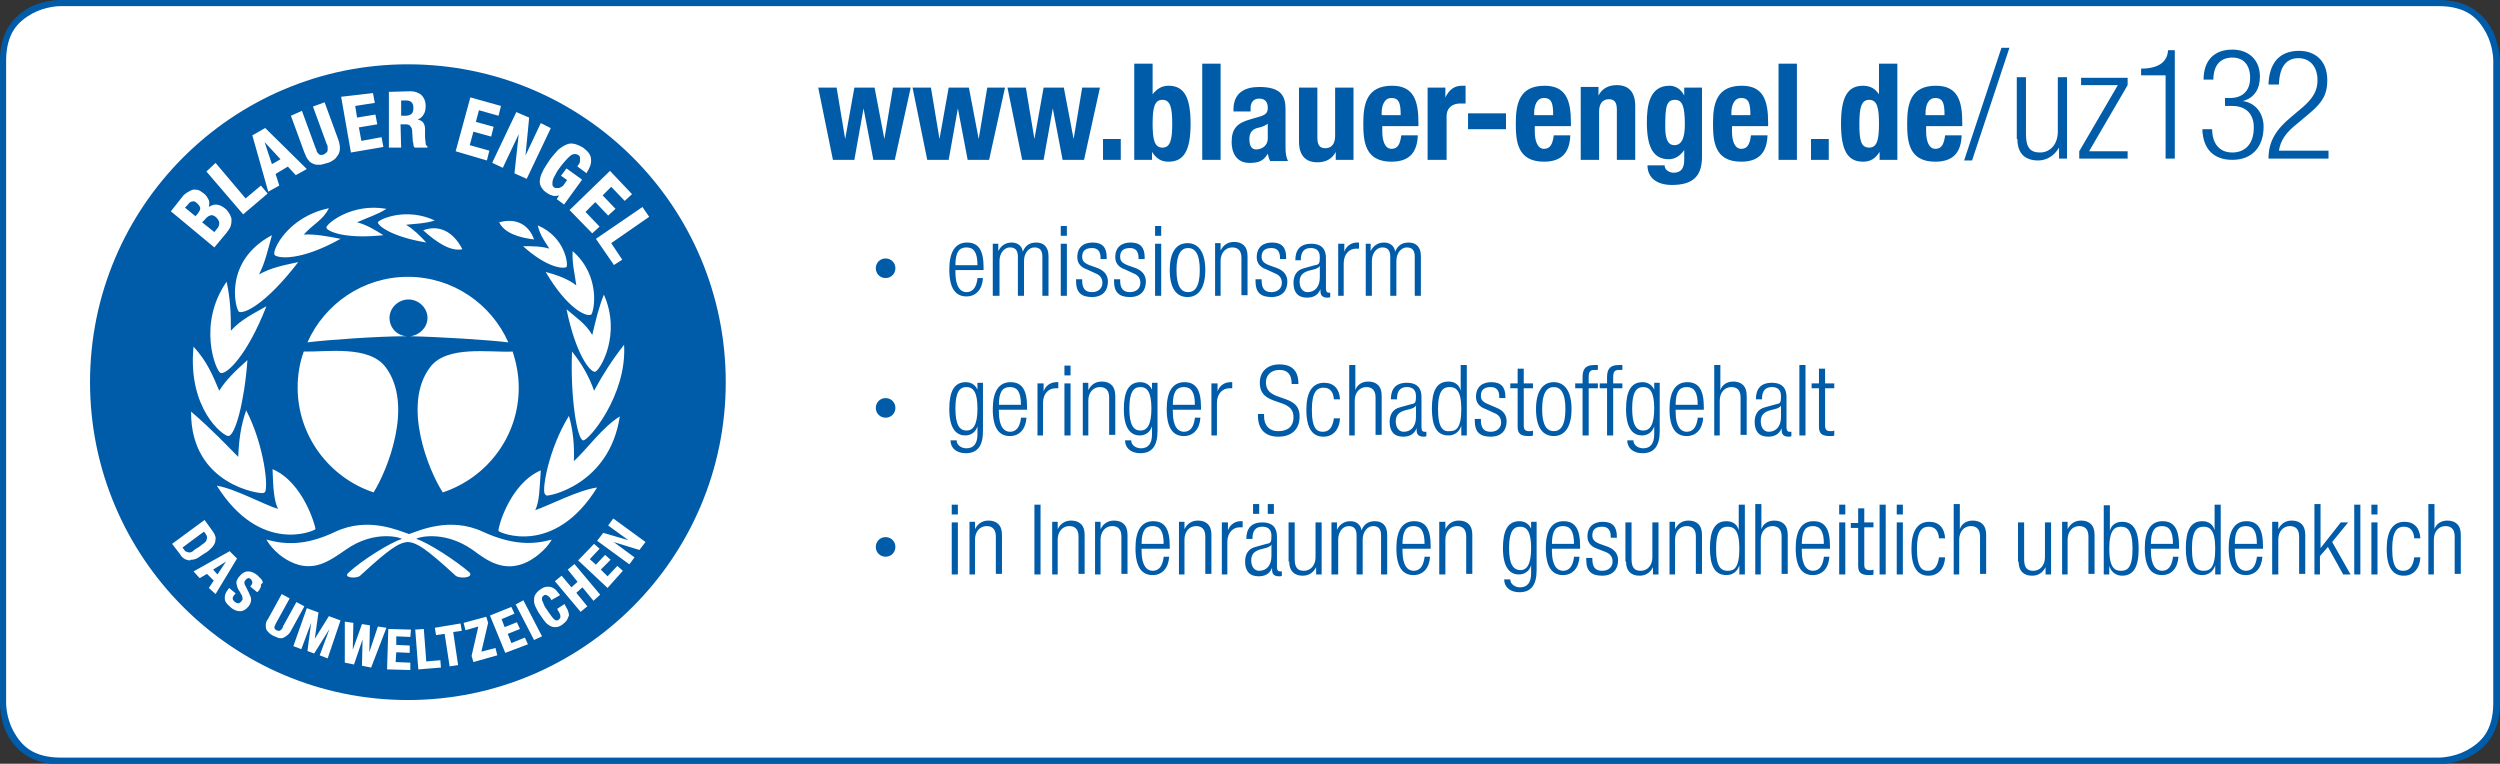 <?xml version="1.0" encoding="UTF-8"?>
<!-- Generator: Adobe Illustrator 26.0.2, SVG Export Plug-In . SVG Version: 6.00 Build 0)  -->
<svg xmlns="http://www.w3.org/2000/svg" xmlns:xlink="http://www.w3.org/1999/xlink" version="1.1" id="Ebene_1" x="0px" y="0px" viewBox="0 0 408.2 124.7" style="enable-background:new 0 0 408.2 124.7;" xml:space="preserve">
<rect x="0" y="0" width="408.2" height="124.7" fill="#333333" stroke="none"/>
<style type="text/css">
	.st0{clip-path:url(#SVGID_00000147214159187526682170000012126198821233741733_);}
	.st1{clip-path:url(#SVGID_00000175294971435329979200000017867346294237119659_);fill:#FFFFFF;}
	.st2{clip-path:url(#SVGID_00000175294971435329979200000017867346294237119659_);fill:#005CA9;}
	.st3{clip-path:url(#SVGID_00000175294971435329979200000017867346294237119659_);}
	.st4{clip-path:url(#SVGID_00000114031370765257580120000006383864087299035327_);fill:#FFFFFF;}
	.st5{clip-path:url(#SVGID_00000114031370765257580120000006383864087299035327_);fill:#005CA9;}
	.st6{clip-path:url(#SVGID_00000147214159187526682170000012126198821233741733_);fill:#005CA9;}
</style>
<g>
	<g>
		<defs>
			<rect id="SVGID_1_" width="408.2" height="124.7"></rect>
		</defs>
		<clipPath id="SVGID_00000180366850585628352130000013634343197438478728_">
			<use xlink:href="#SVGID_1_" style="overflow:visible;"></use>
		</clipPath>
		<g style="clip-path:url(#SVGID_00000180366850585628352130000013634343197438478728_);">
			<defs>
				<rect id="SVGID_00000064346324478969410770000005345825188138929844_" width="408.2" height="124.7"></rect>
			</defs>
			<clipPath id="SVGID_00000121251237860239041770000003778830496066083989_">
				<use xlink:href="#SVGID_00000064346324478969410770000005345825188138929844_" style="overflow:visible;"></use>
			</clipPath>
			<path style="clip-path:url(#SVGID_00000121251237860239041770000003778830496066083989_);fill:#FFFFFF;" d="M9.9,0.5     c-0.4,0-9.4,0.1-9.4,9.4v104.9c0,0.4,0.1,9.4,9.4,9.4h388.3c0.4,0,9.4-0.1,9.4-9.4V9.9c0-0.4-0.1-9.4-9.4-9.4H9.9L9.9,0.5z"></path>
			<path style="clip-path:url(#SVGID_00000121251237860239041770000003778830496066083989_);fill:#005CA9;" d="M9.9,0.5l0,0.5     C9.8,1,7.5,1,5.3,2.2c-1.1,0.6-2.2,1.4-3,2.6C1.5,6,1,7.7,1,9.9v104.9v0c0,0.1,0,2.4,1.2,4.6c0.6,1.1,1.4,2.2,2.6,3     c1.2,0.8,2.9,1.3,5.1,1.3h388.3c0.1,0,2.4,0,4.6-1.2c1.1-0.6,2.2-1.4,3-2.6c0.8-1.2,1.3-2.9,1.3-5.1V9.9v0c0-0.1,0-2.4-1.2-4.6     c-0.6-1.1-1.4-2.2-2.6-3c-1.2-0.8-2.9-1.3-5.1-1.3H9.9l0-1h0l0,1L9.9,0.5V1h0V0h388.3c2.4,0,4.3,0.6,5.7,1.5     c2.1,1.4,3.2,3.4,3.7,5.1c0.5,1.7,0.6,3.1,0.6,3.3v104.9c0,2.4-0.6,4.3-1.5,5.7c-1.4,2.1-3.4,3.2-5.1,3.7     c-1.7,0.5-3.1,0.6-3.3,0.6H9.9h0c-2.4,0-4.3-0.6-5.7-1.5c-2.1-1.4-3.2-3.4-3.7-5.1C0,116.4,0,115,0,114.8v0V9.9     c0-2.4,0.6-4.3,1.5-5.7c1.4-2.1,3.4-3.2,5.1-3.7C8.3,0,9.7,0,9.9,0l0,1V0.5z"></path>
			<g style="clip-path:url(#SVGID_00000121251237860239041770000003778830496066083989_);">
				<defs>
					<rect id="SVGID_00000153690147882809729750000016185410193510967690_" width="133.2" height="124.7"></rect>
				</defs>
				<clipPath id="SVGID_00000049923347783811751080000017559606275325793162_">
					<use xlink:href="#SVGID_00000153690147882809729750000016185410193510967690_" style="overflow:visible;"></use>
				</clipPath>
				<path style="clip-path:url(#SVGID_00000049923347783811751080000017559606275325793162_);fill:#FFFFFF;" d="M66.6,8.8      C37,8.8,13,32.8,13,62.4S37,116,66.6,116s53.6-24,53.6-53.6S96.2,8.8,66.6,8.8"></path>
				<polygon style="clip-path:url(#SVGID_00000049923347783811751080000017559606275325793162_);fill:#005CA9;" points="45.8,26       43.2,23.2 44.4,26.8     "></polygon>
				<path style="clip-path:url(#SVGID_00000049923347783811751080000017559606275325793162_);fill:#005CA9;" d="M35.4,37.4      c0.3-0.3,0.4-0.6,0.4-1c0-0.3-0.2-0.6-0.5-0.9c-0.2-0.2-0.4-0.3-0.5-0.3c-0.2-0.1-0.3-0.1-0.5,0c-0.1,0-0.3,0.1-0.4,0.2      c-0.1,0.1-0.3,0.2-0.4,0.4L33,36.3l2,1.6L35.4,37.4z"></path>
				<path style="clip-path:url(#SVGID_00000049923347783811751080000017559606275325793162_);fill:#005CA9;" d="M66.2,18.9      c0.4,0,0.7-0.1,1-0.3c0.2-0.2,0.3-0.5,0.3-1c0-0.8-0.4-1.2-1.2-1.2l-0.8,0l0,2.5L66.2,18.9z"></path>
				<path style="clip-path:url(#SVGID_00000049923347783811751080000017559606275325793162_);fill:#005CA9;" d="M32.2,33.2      c-0.3-0.3-0.6-0.4-0.8-0.3c-0.3,0-0.5,0.2-0.8,0.6l-0.4,0.4l1.7,1.4l0.3-0.3c0.3-0.4,0.5-0.7,0.5-1      C32.7,33.8,32.5,33.5,32.2,33.2"></path>
				<polygon style="clip-path:url(#SVGID_00000049923347783811751080000017559606275325793162_);fill:#005CA9;" points="35.5,93.8       36.9,91.7 34.8,93     "></polygon>
				<path style="clip-path:url(#SVGID_00000049923347783811751080000017559606275325793162_);fill:#005CA9;" d="M33.3,88.7      c0.2-0.2,0.4-0.3,0.4-0.5c0.1-0.2,0.1-0.3,0.1-0.5c0-0.2-0.1-0.3-0.2-0.5l-0.3-0.4l-3.5,2.6l0.3,0.4c0.1,0.2,0.3,0.3,0.4,0.3      c0.1,0,0.2,0.1,0.3,0.1l0.2,0c0.2,0,0.4-0.1,0.6-0.3c0.2-0.2,0.6-0.4,0.9-0.6C32.9,89,33.1,88.8,33.3,88.7"></path>
				<path style="clip-path:url(#SVGID_00000049923347783811751080000017559606275325793162_);fill:#005CA9;" d="M66.6,10.5      c-28.6,0-51.9,23.2-51.9,51.9c0,28.6,23.2,51.9,51.9,51.9c28.6,0,51.9-23.2,51.9-51.9C118.5,33.7,95.3,10.5,66.6,10.5       M104.9,33.8l1.1,1.6l-6.2,4.3l1.8,2.7l-1.4,0.9l0-0.1L97.3,39L104.9,33.8z M66.7,48.9c-1.7,0-3.1,1.4-3.1,3      c0,1.6,1.2,2.9,2.8,3c-4.7,0-13,0.6-16.2,1c2.8-6.3,9.1-10.7,16.4-10.7c7.3,0,13.6,4.4,16.4,10.7c-3.2-0.4-11.3-0.9-16-1      c1.6-0.2,2.8-1.5,2.8-3C69.8,50.3,68.4,48.9,66.7,48.9 M48.7,42.8c-5.4,7-8.9,8.5-9.7,8.1c-0.6-0.6-2.5-8.3,5.4-12.5      c-0.8,2.9-1.1,4.4-2.1,6.4C44.3,43.7,46.3,43.3,48.7,42.8 M55.6,39c-6.6,3.7-10.3,3.2-10.8,2.6l0-0.1c-0.3-0.7,2.2-6.1,8.9-7.5      c-1,2-2.5,2.5-4.1,4.3C51.5,38.2,53.6,38.6,55.6,39 M43.5,50c-3.2,8.2-6.5,11.1-7.4,10.9l-0.1,0c-0.8-0.4-3.8-8,1-14.9      c0.6,2.8,0.7,5,0.7,8C39.3,52.2,41.4,51.2,43.5,50 M35.8,63.8c1.1-1.8,2.7-3.3,4.6-5c-0.5,6.9-2,12.3-3.1,12.4      c-0.9,0-6.7-4.5-5.7-14.6C33.8,59,34.7,61.2,35.8,63.8 M38.9,74.6c0.1-2.6,0.4-5.1,1.3-7.6c3,5.8,3.7,13,3,13.4l-0.2,0.1      c-0.3,0.2-11.9-1.2-11.8-13.3C34.9,70.4,37,72.7,38.9,74.6 M45.4,83.1c-0.7-1.4-0.8-3.6-0.9-6.5c5.1,2.2,7,9.4,7,9.7l0,0.1      c-0.2,0.3-9,4.2-16.1-7.1C38.4,79.8,43.1,82.4,45.4,83.1 M48.6,63.3c0-2,0.3-4,1-5.9c3.7,0.1,10.7-1.1,13.4,2.6      c4.6,6.2,0.2,16.9-2,20.4C53.8,78,48.6,71.2,48.6,63.3 M87.8,36.8c4.5,1.9,5,6.4,4.7,6.8l0,0c-0.5,0.3-3.1,0.2-7.1-3.4      c1.5,0,3,0,4.3,0.4C88.8,39.2,88.2,38.4,87.8,36.8 M93.5,41c4.7,4.1,3.5,10,3,10.4l-0.1,0c-0.7,0.3-3.8-1-7.3-7      c1.8,0.5,3.6,1.1,5,2.2C93.8,44.4,93.4,43.1,93.5,41 M98.6,48.1c2.9,6.5-0.6,12.3-1.4,12.6l-0.1,0c-0.8,0-3.1-2.9-4.6-10.2      c1.5,1.3,3.2,2.4,4.2,4.2C97.3,52.2,97.7,50.4,98.6,48.1 M81.5,36.3c2.9-0.8,4.9,0.5,5.7,2.8C84.8,38.8,82.4,38.1,81.5,36.3       M70.2,60c2.7-3.7,9.8-2.4,13.5-2.6c0.6,1.8,1,3.8,1,5.9c0,8-5.2,14.7-12.4,17.1C70,76.9,65.6,66.1,70.2,60 M88.3,76.8      c-0.2,2.9-0.2,5-0.9,6.5c2.3-0.8,7.1-3.3,10.1-3.7c-7,11.3-15.9,7.4-16.1,7.1l0-0.1C81.3,86.2,83.2,79,88.3,76.8 M89.2,80.9      L89,80.7c-0.6-0.4,0.5-7.3,3.9-12.8c0.7,2.5,0.9,4.9,0.8,7.4c2-1.8,4.7-5.6,7.5-7.3C99.5,79.2,89.5,81.1,89.2,80.9 M95.2,71.9      c-1-0.2-2.1-7.2-1.8-14.5c1.6,2,2.8,4.1,3.6,6.4c1.4-2.6,3-5.1,4.9-7.5C102.4,64.6,96,72.1,95.2,71.9 M103.2,31.7l-1.2,1.1      l-2.2-2.3l-1.4,1.4l2.1,2.2l-1.2,1.1L97.2,33l-1.6,1.6l2.3,2.4l-1.2,1.1L93,34.3l6.6-6.4L103.2,31.7z M92.5,23.6      c0.4-0.2,0.9-0.2,1.3-0.1c0.4,0.1,0.9,0.3,1.4,0.6c0.8,0.6,1.3,1.2,1.3,1.9c0.1,0.7-0.2,1.4-0.7,2.2l0,0.1l-1.5-1.1l0-0.1      c0.1-0.1,0.2-0.3,0.3-0.4c0.1-0.2,0.1-0.3,0.1-0.5c0-0.2,0-0.3,0-0.5c0-0.1-0.1-0.3-0.3-0.4c-0.3-0.2-0.7-0.2-1.1,0      c-0.4,0.3-1,0.9-1.7,1.8c-0.3,0.4-0.6,0.8-0.8,1.2c-0.2,0.4-0.4,0.7-0.5,1c-0.1,0.3-0.1,0.5-0.1,0.8c0,0.2,0.1,0.4,0.3,0.5      c0.1,0.1,0.2,0.1,0.3,0.1s0.3,0,0.4,0c0.2,0,0.3-0.1,0.5-0.2c0.2-0.1,0.3-0.2,0.4-0.4l0.5-0.7l-1-0.7l0.9-1.2l2.5,1.8l0,0.1      l-2.9,4l-1.2-0.9l0.4-0.6c-0.3,0.1-0.6,0.1-0.9,0.1c-0.3-0.1-0.7-0.2-1.1-0.5c-0.5-0.3-0.8-0.7-1-1.1c-0.2-0.4-0.2-0.8-0.1-1.3      c0.1-0.5,0.3-0.9,0.6-1.5c0.3-0.5,0.7-1.1,1.1-1.7c0.5-0.6,0.9-1.1,1.3-1.5C91.6,24.1,92,23.8,92.5,23.6 M86.4,19.2l-0.6,6.2      l2.5-5.3l1.6,0.8l0,0.1L86,29.2l-2-0.9l0.7-6.4l-2.6,5.5l-1.7-0.8l0-0.1l3.9-8.2L86.4,19.2z M74.4,24.7l2.4-8.8l5,1.4l-0.4,1.6      L78.2,18l-0.5,1.9l2.9,0.8l-0.4,1.6l-2.9-0.8l-0.6,2.2l3.2,0.9l-0.4,1.6L74.4,24.7L74.4,24.7z M75.5,40.7      c-2,0.4-4.3-1.2-6.4-3.1C71.5,36.7,73.9,37.6,75.5,40.7 M66.3,36.7c1.3,0.8,2.3,1.8,3.3,2.9c-5.9-1-7.9-2.8-7.9-3.3l0,0      c0.2-0.5,4.6-2.5,9.3-0.3C69.4,36.5,68.2,36.5,66.3,36.7 M67,14.9c0.7,0,1.3,0.2,1.8,0.6c0.4,0.4,0.7,1,0.7,1.8      c0,0.6-0.1,1.1-0.4,1.5c-0.2,0.3-0.5,0.6-0.9,0.7c0.3,0.1,0.6,0.2,0.8,0.4c0.2,0.2,0.4,0.6,0.4,1.1c0,0.2,0,0.4,0,0.6      c0,0.2,0,0.4,0,0.7c0,0.5,0.1,0.8,0.1,1.1c0,0.2,0.1,0.4,0.3,0.5l0,0l0,0.2l-2.1,0l0,0c-0.1-0.1-0.2-0.3-0.2-0.5      c0-0.2,0-0.3-0.1-0.5l-0.1-1.7c0-0.3-0.1-0.6-0.3-0.8c-0.1-0.2-0.4-0.3-0.7-0.3l-0.9,0l0.1,3.8l-2,0L63.5,15L67,14.9z       M58.3,36.3c1.6,0.4,3,1.3,4.3,2.1c-6.5,0.7-9.2-0.7-9.3-1.2l0-0.1c0.1-0.6,4.1-4,9.8-3C61.5,35.1,60.3,35.4,58.3,36.3       M60.9,15.2l0.3,1.6L58,17.3l0.3,1.9l3-0.5l0.3,1.6l-3,0.5l0.4,2.2l3.3-0.6l0.3,1.6l-5.3,0.9l-1.6-9.1L60.9,15.2z M49.3,18.1      l2.2,6c0.1,0.2,0.2,0.4,0.2,0.6c0.1,0.2,0.2,0.3,0.3,0.4c0.1,0.1,0.2,0.2,0.4,0.2c0.1,0,0.3,0,0.5-0.1c0.2-0.1,0.3-0.2,0.4-0.3      c0.1-0.1,0.2-0.2,0.2-0.4c0-0.1,0-0.3,0-0.5c0-0.2-0.1-0.4-0.2-0.6l-2.2-6l1.9-0.7l2.2,6c0.2,0.5,0.3,1,0.3,1.5      c0,0.4-0.1,0.8-0.3,1.1c-0.2,0.3-0.4,0.6-0.7,0.8c-0.3,0.2-0.6,0.4-1,0.5c-0.4,0.1-0.7,0.2-1.1,0.3c-0.1,0-0.2,0-0.4,0      c-0.2,0-0.5,0-0.7-0.1c-0.3-0.1-0.7-0.3-0.9-0.6c-0.3-0.3-0.5-0.8-0.7-1.3l-2.2-6L49.3,18.1z M43.3,20.9l6.8,6.7l-1.8,1      l-1.3-1.4l-2,1.2l0.6,1.9l-1.8,1l-2.6-9.2L43.3,20.9z M35.2,26.6l4.9,5.8l2.5-2.1l1.1,1.3l-4,3.4l-6-7L35.2,26.6z M29.8,32.1      c0.2-0.3,0.5-0.5,0.8-0.7c0.3-0.2,0.6-0.3,0.8-0.4c0.3-0.1,0.6,0,0.9,0c0.3,0.1,0.6,0.3,1,0.6c0.4,0.3,0.6,0.7,0.8,1.1      c0.1,0.3,0.1,0.7,0,1.1c0.3-0.2,0.7-0.4,1.1-0.4h0c0.5,0,1,0.2,1.5,0.6c0.3,0.2,0.5,0.5,0.7,0.8c0.2,0.3,0.3,0.6,0.4,0.9      c0,0.3,0,0.7-0.1,1.1c-0.1,0.4-0.4,0.8-0.7,1.2l-2,2.4l-7.1-5.9L29.8,32.1z M31,91.5c-0.3,0-0.5-0.1-0.8-0.2      c-0.3-0.2-0.6-0.4-0.8-0.8l-1.3-1.7l5.3-3.9l1.3,1.8c0.3,0.4,0.4,0.7,0.5,1c0,0.3,0,0.6-0.1,0.9c-0.1,0.3-0.3,0.6-0.6,0.9      c-0.3,0.3-0.6,0.6-1,0.8c-0.5,0.3-0.9,0.6-1.2,0.8c-0.4,0.2-0.7,0.3-1.1,0.3L31,91.5 M34.1,96l0.8-1.2l-1.1-1.1l-1.2,0.7l-1-1.1      l5.9-3.3l1.2,1.2l-3.5,5.8L34.1,96z M42.6,95.8c-0.1,0.2-0.2,0.5-0.4,0.7L42,96.7l-1.1-0.9l0-0.1c0.2-0.2,0.3-0.4,0.3-0.6      c0-0.2-0.1-0.3-0.2-0.5c-0.1-0.1-0.2-0.1-0.3-0.2l-0.2,0l-0.2,0.1l-0.2,0.2c-0.1,0.1-0.2,0.3-0.2,0.4c0,0.1,0,0.3,0.2,0.6l0.5,1      c0.1,0.2,0.2,0.5,0.3,0.7c0.1,0.2,0.1,0.4,0.1,0.6c0,0.2-0.1,0.3-0.1,0.5c-0.1,0.2-0.2,0.3-0.3,0.5c-0.4,0.5-0.9,0.8-1.4,0.8h0      c-0.5,0-1.1-0.2-1.6-0.7c-0.6-0.5-0.9-0.9-0.9-1.4c0-0.5,0.1-0.9,0.5-1.4l0.2-0.3l1.1,0.9l-0.2,0.2c-0.1,0.1-0.2,0.2-0.2,0.3      c-0.1,0.1-0.1,0.2-0.1,0.3c0,0.1,0,0.2,0.1,0.3c0.1,0.1,0.1,0.2,0.3,0.3c0.1,0.1,0.3,0.2,0.5,0.2c0.2,0,0.3-0.1,0.5-0.3      c0.1-0.1,0.1-0.2,0.2-0.3c0-0.1,0-0.2,0-0.3c0-0.1-0.1-0.2-0.1-0.4c-0.1-0.1-0.2-0.3-0.3-0.5c-0.2-0.3-0.3-0.5-0.4-0.7      c-0.1-0.2-0.1-0.5-0.2-0.7c0-0.2,0-0.4,0.1-0.6c0.1-0.2,0.2-0.4,0.4-0.6c0.4-0.5,0.9-0.8,1.4-0.8c0.5,0,1,0.2,1.5,0.6      c0.2,0.2,0.4,0.4,0.6,0.6c0.2,0.2,0.3,0.4,0.3,0.7C42.6,95.3,42.6,95.5,42.6,95.8 M46.8,103.8c-0.2,0.2-0.5,0.3-0.7,0.4      c-0.1,0-0.2,0-0.3,0c-0.2,0-0.3,0-0.5-0.1c-0.2-0.1-0.5-0.2-0.7-0.3c-0.2-0.1-0.5-0.3-0.6-0.4c-0.2-0.2-0.4-0.4-0.5-0.6      c-0.1-0.2-0.1-0.5-0.1-0.8c0-0.3,0.1-0.6,0.4-1l2.2-4l1.3,0.7l-2.2,4c-0.1,0.1-0.1,0.3-0.2,0.4c0,0.1-0.1,0.2-0.1,0.3      c0,0.1,0,0.2,0.1,0.3c0.1,0.1,0.1,0.2,0.3,0.2c0.1,0.1,0.2,0.1,0.3,0.1c0.1,0,0.2,0,0.3-0.1c0.1-0.1,0.2-0.1,0.2-0.2      c0.1-0.1,0.2-0.2,0.2-0.4l2.2-4l1.3,0.7l-2.2,4C47.3,103.4,47,103.7,46.8,103.8 M53.5,107.5l-1.3-0.5l1.6-4.3l-2.5,4l-1.1-0.4      l0.6-4.6l-1.6,4.3l-1.3-0.5l2.2-6.2l1.9,0.7l-0.6,4.3l2.3-3.7l1.9,0.7L53.5,107.5z M60.6,109l-1.5-0.3l0.1-4.3l-1.4,4.1      l-1.5-0.3l0-6.7l1.4,0.2l-0.1,4.4l1.5-4.2l1.3,0.2l-0.1,4.4l1.4-4.2l1.4,0.2L60.6,109z M67,104l-2.3-0.1l0,1.4l2.2,0.1l0,1.2      l-2.2-0.1l-0.1,1.6l2.4,0.1l0,1.2l-3.8-0.1l0.2-6.6l3.7,0.1L67,104z M68.3,109.3l-0.5-6.5l1.4-0.1l0.4,5.3l2.3-0.2L72,109      L68.3,109.3z M74.8,108.6l-1.4,0.2l0-0.1l-0.8-5.2l-1.4,0.2l-0.2-1.2l4.2-0.7l0.2,1.2l-1.4,0.2L74.8,108.6z M74.4,94      c-4.8-4.4-6.3-5.4-7.8-5.5c-1.5,0.1-3,1.1-7.8,5.5c-0.5,0.5-2.9,0.4-1.9-0.5c2.3-2.1,6.8-4.9,8.7-5.5c0.2-0.1-4.3-1.7-9.2,1.8      c-2.5,1.7-5.2,3.8-9,1.9c-2.8-1.4-3.9-3.6-3.9-3.6c2.9,0.8,6.3,1.1,11.3-1.3c5.4-2.5,10.4-0.1,12,0.4c1.5-0.5,6.6-2.9,12-0.4      c5,2.3,8.4,2.1,11.3,1.3c0,0-1.1,2.1-3.9,3.6c-3.8,1.9-6.6-0.1-9-1.9c-5-3.5-9.5-1.9-9.2-1.8c1.9,0.6,6.4,3.5,8.7,5.5      C77.3,94.4,75,94.5,74.4,94 M77.3,108.1l-0.3-1l1.1-4.8l-2.1,0.6l-0.3-1.2l3.7-1l0.3,1l0,0l-1.1,4.7l2.3-0.6l0.3,1.2L77.3,108.1      z M82.5,106.6l-2.5-6.1l3.5-1.4l0.5,1.1l-2.1,0.9l0.5,1.3l2-0.8l0.5,1.1l-2,0.8l0.6,1.5l2.2-0.9l0.5,1.1L82.5,106.6z       M87.2,104.5l-3-5.8l1.3-0.7l0,0.1l3,5.8L87.2,104.5z M92.6,101.2c-0.2,0.3-0.4,0.5-0.8,0.8c-0.4,0.3-0.8,0.4-1.1,0.4l-0.1,0      c-0.3,0-0.6-0.1-0.8-0.2c-0.3-0.2-0.6-0.4-0.8-0.7c-0.3-0.3-0.5-0.7-0.8-1.1c-0.3-0.4-0.5-0.8-0.7-1.2c-0.2-0.4-0.3-0.7-0.3-1.1      c0-0.3,0-0.7,0.2-1c0.2-0.3,0.4-0.6,0.9-0.9c0.4-0.3,0.8-0.4,1.1-0.4c0.3,0,0.6,0,0.9,0.2c0.2,0.1,0.5,0.3,0.6,0.5      c0.2,0.2,0.3,0.4,0.5,0.6l0,0.1L90,98l0-0.1c-0.2-0.4-0.5-0.6-0.7-0.7c-0.2-0.1-0.4-0.1-0.6,0.1c-0.1,0.1-0.2,0.2-0.2,0.3      c0,0.1,0,0.3,0,0.4c0.1,0.2,0.2,0.4,0.3,0.7c0.1,0.3,0.3,0.6,0.6,1c0.3,0.4,0.5,0.7,0.7,1c0.2,0.2,0.3,0.4,0.5,0.5      c0.1,0.1,0.2,0.1,0.3,0.1l0,0c0.1,0,0.2,0,0.3-0.1l0.2-0.2c0.1-0.1,0.1-0.2,0.1-0.3c0-0.1,0-0.3-0.1-0.5      c-0.1-0.2-0.2-0.4-0.4-0.7l0-0.1l1.2-0.8l0,0.1c0.2,0.3,0.3,0.6,0.5,0.9c0.1,0.3,0.2,0.6,0.2,0.9      C92.8,100.7,92.7,101,92.6,101.2 M96.9,98.1l-1.8-2.2l-1,0.9l1.8,2.2l-1.1,0.9l-4.2-5l1.1-0.9l1.6,1.9l1-0.9L92.7,93l1.1-0.9      l4.2,5L96.9,98.1z M99.2,96L99.2,96l-4.8-4.5l2.6-2.7l0.9,0.8l-1.6,1.7l1,0.9l1.5-1.6l0.9,0.8L98.1,93l1.1,1.1l1.6-1.7l0.9,0.8      L99.2,96z M104.4,89.8l-4.2-1.3l3.4,2.5l-0.8,1.1l-0.1,0l-5.2-3.8l1-1.3l4.1,1.2l-3.3-2.4l0.8-1.1l0.1,0l5.2,3.8L104.4,89.8z"></path>
			</g>
		</g>
		<path style="clip-path:url(#SVGID_00000180366850585628352130000013634343197438478728_);fill:#005CA9;" d="M314.4,18.9v-0.5    c0-1.1,0.4-2.4,1.6-2.4c1.3,0,1.5,1,1.5,2.8H314.4z M320.4,20.7V20c0-3.6-0.8-6-4.3-6c-4.1,0-4.7,2.9-4.7,6.1    c0,2.9,0.2,6.3,4.6,6.3c2.9,0,4.2-1.5,4.3-4.3h-2.7c-0.2,1.5-0.6,2.2-1.6,2.2c-1.1,0-1.5-1.4-1.5-2.8v-0.9H320.4z M306.9,26.1h2.9    V10.4h-3v5h0c-0.6-0.9-1.4-1.4-2.6-1.4c-2.5,0-3.6,1.8-3.6,6.2s1.1,6.2,3.6,6.2c1.2,0,2-0.5,2.7-1.6h0V26.1z M303.6,20.2    c0-2.6,0.3-3.9,1.6-3.9c1.3,0,1.6,1.3,1.6,3.9s-0.3,3.9-1.6,3.9C303.8,24.1,303.6,22.8,303.6,20.2z M295.7,22.7v3.4h2.9v-3.4    H295.7z M290.4,26.1h3V10.4h-3V26.1z M282.7,18.9v-0.5c0-1.1,0.4-2.4,1.6-2.4c1.3,0,1.5,1,1.5,2.8H282.7z M288.7,20.7V20    c0-3.6-0.8-6-4.3-6c-4.1,0-4.7,2.9-4.7,6.1c0,2.9,0.2,6.3,4.6,6.3c2.9,0,4.2-1.5,4.3-4.3h-2.7c-0.2,1.5-0.6,2.2-1.6,2.2    c-1.1,0-1.5-1.4-1.5-2.8v-0.9H288.7z M271.9,20.6c0-3.2,0.2-4.3,1.6-4.3c1.2,0,1.6,1.1,1.6,4c0,2-0.4,3.4-1.7,3.4    S271.9,22.2,271.9,20.6z M275,14.3v1.3h0c-0.6-1.2-1.6-1.6-2.4-1.6c-3.3,0-3.7,3.3-3.7,6c0,4.3,1.2,6,3.6,6c1,0,1.9-0.6,2.5-1.5h0    v1.6c0,1.2-0.4,2.1-1.7,2.1c-0.4,0-0.7-0.1-1-0.3s-0.5-0.5-0.5-0.9H269c0,2,1.5,3.2,4,3.2c3.5,0,4.9-1.5,4.9-4.6V14.3H275z     M258.1,26.1h3v-7.9c0-1.3,0.6-2,1.6-2c0.9,0,1.3,0.5,1.3,1.7v8.2h3v-8.8c0-2.3-1.1-3.4-3-3.4c-1.3,0-2.4,0.5-3,1.7h0v-1.4h-2.9    V26.1z M250.5,18.9v-0.5c0-1.1,0.4-2.4,1.6-2.4c1.3,0,1.5,1,1.5,2.8H250.5z M256.5,20.7V20c0-3.6-0.8-6-4.3-6    c-4.1,0-4.7,2.9-4.7,6.1c0,2.9,0.2,6.3,4.6,6.3c2.9,0,4.2-1.5,4.3-4.3h-2.7c-0.2,1.5-0.6,2.2-1.6,2.2c-1.1,0-1.5-1.4-1.5-2.8v-0.9    H256.5z M239.7,18.5v2.6h6.2v-2.6H239.7z M233.2,26.1h3V19c0-1.6,1.2-2.1,2.2-2.1c0.3,0,0.6,0,0.9,0V14c-0.2,0-0.4,0-0.6,0    c-1.3,0-2.1,0.7-2.7,1.9h0v-1.6h-2.9V26.1z M225.6,18.9v-0.5c0-1.1,0.4-2.4,1.6-2.4c1.3,0,1.5,1,1.5,2.8H225.6z M231.6,20.7V20    c0-3.6-0.8-6-4.3-6c-4.1,0-4.7,2.9-4.7,6.1c0,2.9,0.2,6.3,4.6,6.3c2.9,0,4.2-1.5,4.3-4.3h-2.7c-0.2,1.5-0.6,2.2-1.6,2.2    c-1.1,0-1.5-1.4-1.5-2.8v-0.9H231.6z M218.1,26.1h2.9V14.3h-3v7.9c0,1.3-0.6,2-1.6,2c-0.9,0-1.3-0.5-1.3-1.7v-8.2h-3v8.8    c0,2.3,1.1,3.4,3,3.4c1.3,0,2.4-0.5,3-1.7h0V26.1z M207,22.6c0,1.3-1.1,1.8-1.9,1.8s-1.1-0.7-1.1-1.7c0-1.1,0.5-1.7,1.7-1.9    c0.4-0.1,0.9-0.3,1.3-0.6V22.6z M204.2,17.9v-0.3c0-0.9,0.5-1.5,1.4-1.5c1,0,1.4,0.6,1.4,1.5c0,0.8-0.3,1.1-1.2,1.4l-1.7,0.5    c-2.1,0.6-3,1.5-3,3.7c0,1.6,0.7,3.4,2.9,3.4c1.5,0,2.3-0.3,3-1.5h0c0.1,0.4,0.2,0.9,0.4,1.2h2.9c-0.3-0.7-0.4-1.2-0.4-2.3v-6.2    c0-2.1-0.7-3.6-4.3-3.6c-2.3,0-4.2,0.9-4.2,3.7v0.3H204.2z M196.3,26.1h3V10.4h-3V26.1z M185.2,26.1h2.9v-1.3h0    c0.7,1.1,1.5,1.6,2.7,1.6c2.5,0,3.6-1.8,3.6-6.2s-1.1-6.2-3.6-6.2c-1.1,0-1.9,0.5-2.6,1.4h0v-5h-3V26.1z M188.2,20.2    c0-2.6,0.3-3.9,1.6-3.9c1.3,0,1.6,1.3,1.6,3.9s-0.3,3.9-1.6,3.9C188.5,24.1,188.2,22.8,188.2,20.2z M180.1,22.7v3.4h2.9v-3.4    H180.1z M166.9,26.1h3.5l1.5-8.4h0l1.6,8.4h3.5l2.6-11.8h-2.9l-1.4,8.4h0l-1.6-8.4h-3.3l-1.5,8.4h0l-1.4-8.4h-3L166.9,26.1z     M151.4,26.1h3.5l1.5-8.4h0l1.6,8.4h3.5l2.6-11.8h-2.9l-1.4,8.4h0l-1.6-8.4h-3.3l-1.5,8.4h0l-1.4-8.4h-3L151.4,26.1z M136,26.1    h3.5l1.5-8.4h0l1.6,8.4h3.5l2.6-11.8h-2.9l-1.4,8.4h0l-1.6-8.4h-3.3l-1.5,8.4h0l-1.4-8.4h-3L136,26.1z"></path>
		<path style="clip-path:url(#SVGID_00000180366850585628352130000013634343197438478728_);fill:#005CA9;" d="M372.1,13.8    c0.1-2.9,1.2-4.3,3.2-4.3c1.8,0,3.1,1.3,3.1,3.6c0,1.7-0.7,2.9-2.4,4.4l-1.9,1.6c-2.4,2-3.7,3.9-3.7,6.8h9.8v-1.3h-8.1    c0.3-1.8,1.2-3,3.1-4.5l1.9-1.6c2.3-1.9,2.9-3.3,2.9-5.4c0-3.4-2.2-4.8-4.6-4.8c-3.3,0-4.9,2.1-5,5.5H372.1z M363.3,17.3h1.2    c2.1,0,3.5,1.2,3.5,3.5c0,3-1.7,4.1-3.5,4.1c-2.3,0-3.3-1.7-3.3-3.8h-1.6c0.1,3.3,1.9,5,4.9,5c3.3,0,5.1-2.2,5.1-5.4    c0-2.2-1.3-3.9-3.4-4.2v0c1.9-0.5,2.8-2,2.8-4c0-2.7-1.8-4.4-4.5-4.4c-3.1,0-4.7,1.9-4.7,4.9h1.6c0-2.5,1.3-3.6,3.1-3.6    c1.9,0,2.9,1.3,2.9,3.3c0,2.1-1.2,3.3-3.3,3.3h-0.8V17.3z M353.6,25.9h1.5V8.2h-1.1c-0.1,1.8-1.4,3-4.4,3v1.1h4V25.9z M339.5,25.9    h7.9v-1.2h-6.3l6.3-10.8v-1.2h-7.6v1.2h6l-6.3,10.8V25.9z M329.4,22.7c0,2.5,1.4,3.5,3.4,3.5c1.3,0,2.6-0.7,3.4-2.1h0v1.8h1.3    V12.6h-1.5v8.9c0,2-1.2,3.4-2.9,3.4c-1.6,0-2.3-0.8-2.3-3v-9.3h-1.5V22.7z M326.8,7.8l-6.1,18.4h1.3l6.1-18.4H326.8z"></path>
		<path style="clip-path:url(#SVGID_00000180366850585628352130000013634343197438478728_);fill:#005CA9;" d="M143,43.8    c0,0.9,0.7,1.6,1.6,1.6s1.6-0.7,1.6-1.6c0-0.9-0.7-1.6-1.6-1.6S143,42.9,143,43.8z"></path>
		<path style="clip-path:url(#SVGID_00000180366850585628352130000013634343197438478728_);fill:#005CA9;" d="M223,48.3h1v-5.7    c0-1.3,0.8-2.2,1.7-2.2c0.9,0,1.3,0.5,1.3,1.5v6.4h1v-5.7c0-1.3,0.8-2.2,1.7-2.2c0.9,0,1.3,0.5,1.3,1.5v6.4h1v-6.5    c0-1.5-0.8-2.2-2-2.2c-1.1,0-1.8,0.5-2.2,1.5h0c-0.1-0.9-0.8-1.5-1.8-1.5c-0.9,0-1.7,0.4-2.2,1.4h0v-1.2H223V48.3z M218.4,48.3h1    V43c0-1.6,1-2.4,2-2.4c0.1,0,0.3,0,0.5,0v-1c-0.1,0-0.2,0-0.3,0c-1,0-1.8,0.6-2.1,1.5h0v-1.3h-1V48.3z M215.5,45.3    c0,1.5-0.8,2.4-2,2.4c-0.8,0-1.3-0.7-1.3-1.7c0-1,0.5-1.5,1.5-1.8l0.8-0.2c0.4-0.1,0.9-0.3,1-0.6h0V45.3z M212.4,42.4    c0-1.2,0.5-1.9,1.6-1.9c0.9,0,1.5,0.4,1.5,1.5c0,1-0.1,1.2-0.8,1.3l-1.8,0.5c-1.2,0.3-1.7,1.2-1.7,2.4c0,1.5,0.7,2.4,2.2,2.4    c0.9,0,1.8-0.3,2.2-1.4h0v0.3c0,0.9,0.5,1.1,1.2,1.1c0.1,0,0.3,0,0.4-0.1v-0.7H217c-0.3,0-0.5-0.2-0.5-0.7v-5    c0-1.3-0.6-2.3-2.4-2.3c-1.8,0-2.6,1-2.6,2.7H212.4z M208.1,44.6c0.8,0.3,1.2,0.8,1.2,1.6c0,0.9-0.7,1.5-1.7,1.5    c-1.1,0-1.6-0.6-1.6-1.9v-0.2h-1v0.3c0,1.9,0.9,2.6,2.6,2.6c1.8,0,2.6-1.1,2.6-2.5c0-0.9-0.4-1.7-1.6-2.2l-1.4-0.5    c-1-0.4-1.2-0.8-1.2-1.4c0-0.8,0.4-1.4,1.6-1.4c0.9,0,1.4,0.5,1.4,1.6v0.2h1V42c0-1.6-0.7-2.4-2.3-2.4c-1.4,0-2.5,0.7-2.5,2.4    c0,0.8,0.4,1.6,1.6,2L208.1,44.6z M198.3,48.3h1v-5.7c0-1.3,0.8-2.2,1.9-2.2c1,0,1.5,0.6,1.5,1.7v6.1h1v-6.4    c0-1.6-0.9-2.3-2.2-2.3c-0.9,0-1.7,0.4-2.2,1.4h0v-1.2h-0.9V48.3z M192.1,44.1c0-2.7,0.8-3.6,1.9-3.6s1.9,0.9,1.9,3.6    c0,2.7-0.8,3.6-1.9,3.6S192.1,46.8,192.1,44.1z M191,44.1c0,3,1.1,4.4,2.9,4.4s2.9-1.5,2.9-4.4c0-2.9-1.1-4.4-2.9-4.4    S191,41.1,191,44.1z M188.6,38.5h1v-1.6h-1V38.5z M188.6,48.3h1v-8.5h-1V48.3z M185,44.6c0.8,0.3,1.2,0.8,1.2,1.6    c0,0.9-0.7,1.5-1.7,1.5c-1.1,0-1.6-0.6-1.6-1.9v-0.2h-1v0.3c0,1.9,0.9,2.6,2.6,2.6c1.8,0,2.6-1.1,2.6-2.5c0-0.9-0.4-1.7-1.6-2.2    l-1.4-0.5c-1-0.4-1.2-0.8-1.2-1.4c0-0.8,0.4-1.4,1.6-1.4c0.9,0,1.4,0.5,1.4,1.6v0.2h1V42c0-1.6-0.7-2.4-2.3-2.4    c-1.4,0-2.5,0.7-2.5,2.4c0,0.8,0.4,1.6,1.6,2L185,44.6z M178.8,44.6c0.8,0.3,1.2,0.8,1.2,1.6c0,0.9-0.7,1.5-1.7,1.5    c-1.1,0-1.6-0.6-1.6-1.9v-0.2h-1v0.3c0,1.9,0.9,2.6,2.6,2.6c1.8,0,2.6-1.1,2.6-2.5c0-0.9-0.4-1.7-1.6-2.2l-1.4-0.5    c-1-0.4-1.2-0.8-1.2-1.4c0-0.8,0.4-1.4,1.6-1.4c0.9,0,1.4,0.5,1.4,1.6v0.2h1V42c0-1.6-0.7-2.4-2.3-2.4c-1.4,0-2.5,0.7-2.5,2.4    c0,0.8,0.4,1.6,1.6,2L178.8,44.6z M173.2,38.5h1v-1.6h-1V38.5z M173.2,48.3h1v-8.5h-1V48.3z M162.2,48.3h1v-5.7    c0-1.3,0.8-2.2,1.7-2.2c0.9,0,1.3,0.5,1.3,1.5v6.4h1v-5.7c0-1.3,0.8-2.2,1.7-2.2c0.9,0,1.3,0.5,1.3,1.5v6.4h1v-6.5    c0-1.5-0.8-2.2-2-2.2c-1.1,0-1.8,0.5-2.2,1.5h0c-0.1-0.9-0.8-1.5-1.8-1.5c-0.9,0-1.7,0.4-2.2,1.4h0v-1.2h-0.9V48.3z M156,43.3    c0-2.1,0.6-2.9,1.8-2.9s1.8,0.8,1.8,2.9H156z M159.6,45.5c-0.2,1.5-0.8,2.2-1.8,2.2c-0.9,0-1.8-0.8-1.8-3.2v-0.4h4.6v-0.4    c0-2.8-0.8-4.1-2.7-4.1c-1.9,0-2.9,1.5-2.9,4.4c0,3.2,1.1,4.4,2.8,4.4c1.6,0,2.6-1.2,2.7-3H159.6z"></path>
		<path style="clip-path:url(#SVGID_00000180366850585628352130000013634343197438478728_);fill:#005CA9;" d="M143,66.6    c0,0.9,0.7,1.6,1.6,1.6s1.6-0.7,1.6-1.6s-0.7-1.6-1.6-1.6S143,65.7,143,66.6z"></path>
		<path style="clip-path:url(#SVGID_00000180366850585628352130000013634343197438478728_);fill:#005CA9;" d="M297,69.7    c0,1.1,0.5,1.5,1.8,1.5c0.3,0,0.6,0,0.7-0.1v-0.8c-0.2,0.1-0.4,0.1-0.6,0.1c-0.6,0-0.9-0.2-0.9-0.9v-6.1h1.5v-0.8H298v-2.4h-1v2.4    h-1.2v0.8h1.2V69.7z M293.8,71.1h1V59.6h-1V71.1z M290.8,68.1c0,1.5-0.8,2.4-2,2.4c-0.8,0-1.3-0.7-1.3-1.7c0-1,0.5-1.5,1.5-1.8    l0.8-0.2c0.4-0.1,0.9-0.3,1-0.6h0V68.1z M287.7,65.1c0-1.2,0.5-1.9,1.6-1.9c0.9,0,1.5,0.4,1.5,1.5c0,1-0.1,1.2-0.8,1.3l-1.8,0.5    c-1.2,0.3-1.7,1.2-1.7,2.4c0,1.5,0.7,2.4,2.2,2.4c0.9,0,1.8-0.3,2.2-1.4h0v0.3c0,0.9,0.5,1.1,1.2,1.1c0.1,0,0.3,0,0.4-0.1v-0.7    h-0.3c-0.3,0-0.5-0.2-0.5-0.7v-5c0-1.3-0.6-2.3-2.4-2.3c-1.8,0-2.6,1-2.6,2.7H287.7z M279.8,71.1h1v-5.7c0-1.3,0.8-2.2,1.9-2.2    c1,0,1.5,0.6,1.5,1.7v6.1h1v-6.4c0-1.6-0.9-2.3-2.2-2.3c-1,0-1.8,0.5-2.1,1.4h0v-4.1h-1V71.1z M273.6,66.1c0-2.1,0.6-2.9,1.8-2.9    c1.2,0,1.8,0.8,1.8,2.9H273.6z M277.2,68.3c-0.2,1.5-0.8,2.2-1.8,2.2c-0.9,0-1.8-0.8-1.8-3.2v-0.4h4.6v-0.4c0-2.8-0.8-4.1-2.7-4.1    c-1.9,0-2.9,1.5-2.9,4.4c0,3.2,1.1,4.4,2.8,4.4c1.6,0,2.6-1.2,2.7-3H277.2z M266.5,66.7c0-2.7,0.7-3.5,1.8-3.5    c1.1,0,1.8,0.8,1.8,3.5c0,2.7-0.7,3.6-1.8,3.6C267.2,70.3,266.5,69.4,266.5,66.7z M270.2,63.9L270.2,63.9c-0.3-1-1.1-1.5-2-1.5    c-1.9,0-2.7,1.5-2.7,4.4c0,3.4,1.3,4.3,2.6,4.3c0.9,0,1.7-0.5,2-1.5h0v1.3c0,1.5-0.6,2.3-1.8,2.3c-0.8,0-1.6-0.5-1.6-1.3h-1    c0,1.2,0.9,2.1,2.5,2.1c1.9,0,2.8-1.2,2.8-3.6v-7.9h-0.9V63.9z M262.4,71.1h1v-7.7h1.5v-0.8h-1.5v-1c0-1,0.3-1.2,1-1.2    c0.2,0,0.3,0,0.5,0v-0.8c-0.2,0-0.3,0-0.6,0c-1.6,0-1.9,0.9-1.9,2v1h-1.2v0.8h1.2V71.1z M258.4,71.1h1v-7.7h1.5v-0.8h-1.5v-1    c0-1,0.3-1.2,1-1.2c0.2,0,0.3,0,0.5,0v-0.8c-0.2,0-0.3,0-0.6,0c-1.6,0-1.9,0.9-1.9,2v1h-1.2v0.8h1.2V71.1z M251.8,66.8    c0-2.7,0.8-3.6,1.9-3.6s1.9,0.9,1.9,3.6c0,2.7-0.8,3.6-1.9,3.6S251.8,69.5,251.8,66.8z M250.8,66.8c0,3,1.1,4.4,2.9,4.4    s2.9-1.5,2.9-4.4c0-2.9-1.1-4.4-2.9-4.4S250.8,63.9,250.8,66.8z M247.8,69.7c0,1.1,0.5,1.5,1.8,1.5c0.3,0,0.6,0,0.7-0.1v-0.8    c-0.2,0.1-0.4,0.1-0.6,0.1c-0.6,0-0.9-0.2-0.9-0.9v-6.1h1.5v-0.8h-1.5v-2.4h-1v2.4h-1.2v0.8h1.2V69.7z M243.9,67.4    c0.8,0.3,1.2,0.8,1.2,1.6c0,0.9-0.7,1.5-1.7,1.5c-1.1,0-1.6-0.6-1.6-1.9v-0.2h-1v0.3c0,1.9,0.9,2.6,2.6,2.6c1.8,0,2.6-1.1,2.6-2.5    c0-0.9-0.4-1.7-1.6-2.2L243,66c-1-0.4-1.2-0.8-1.2-1.4c0-0.8,0.4-1.4,1.6-1.4c0.9,0,1.4,0.5,1.4,1.6V65h1v-0.2    c0-1.6-0.7-2.4-2.3-2.4c-1.4,0-2.5,0.7-2.5,2.4c0,0.8,0.4,1.6,1.6,2L243.9,67.4z M234.8,66.8c0-3.1,0.9-3.6,1.9-3.6    c1,0,1.9,0.5,1.9,3.6c0,3.2-0.9,3.6-1.9,3.6C235.7,70.5,234.8,70,234.8,66.8z M238.6,71.1h0.9V59.6h-1v4.2h0    c-0.2-0.9-0.9-1.5-2-1.5c-1.9,0-2.7,1.5-2.7,4.4c0,2.9,0.8,4.4,2.7,4.4c1,0,1.8-0.6,2.1-1.6h0V71.1z M231.2,68.1    c0,1.5-0.8,2.4-2,2.4c-0.8,0-1.3-0.7-1.3-1.7c0-1,0.5-1.5,1.5-1.8l0.8-0.2c0.4-0.1,0.9-0.3,1-0.6h0V68.1z M228.1,65.1    c0-1.2,0.5-1.9,1.6-1.9c0.9,0,1.5,0.4,1.5,1.5c0,1-0.1,1.2-0.8,1.3l-1.8,0.5c-1.2,0.3-1.7,1.2-1.7,2.4c0,1.5,0.7,2.4,2.2,2.4    c0.9,0,1.8-0.3,2.2-1.4h0v0.3c0,0.9,0.5,1.1,1.2,1.1c0.1,0,0.3,0,0.4-0.1v-0.7h-0.3c-0.3,0-0.5-0.2-0.5-0.7v-5    c0-1.3-0.6-2.3-2.4-2.3c-1.8,0-2.6,1-2.6,2.7H228.1z M220.2,71.1h1v-5.7c0-1.3,0.8-2.2,1.9-2.2c1,0,1.5,0.6,1.5,1.7v6.1h1v-6.4    c0-1.6-0.9-2.3-2.2-2.3c-1,0-1.8,0.5-2.1,1.4h0v-4.1h-1V71.1z M217.8,68.3c-0.2,1.5-0.8,2.2-1.8,2.2c-0.9,0-1.8-0.4-1.8-3.6    c0-3,0.9-3.6,1.9-3.6c1,0,1.6,0.6,1.7,1.9h1c-0.1-1.7-1-2.7-2.6-2.7c-1.9,0-2.9,1.5-2.9,4.4c0,3.2,1.1,4.4,2.8,4.4    c1.6,0,2.6-1.2,2.7-3H217.8z M212,62.6c0-2-1-3.1-3.1-3.1c-2,0-3.2,1.2-3.2,3c0,4.1,5.5,2.2,5.5,5.6c0,1.6-1,2.3-2.5,2.3    c-1.5,0-2.3-1-2.3-2.4v-0.4h-1v0.3c0,2.2,1.2,3.4,3.3,3.4c2.1,0,3.5-1.1,3.5-3.3c0-4-5.5-2.1-5.5-5.6c0-1.1,0.8-2,2.2-2    s2,0.8,2,2.3H212z M197.7,71.1h1v-5.3c0-1.6,1-2.4,2-2.4c0.1,0,0.3,0,0.5,0v-1c-0.1,0-0.2,0-0.3,0c-1,0-1.8,0.6-2.1,1.5h0v-1.3h-1    V71.1z M191.5,66.1c0-2.1,0.6-2.9,1.8-2.9s1.8,0.8,1.8,2.9H191.5z M195.1,68.3c-0.2,1.5-0.8,2.2-1.8,2.2c-0.9,0-1.8-0.8-1.8-3.2    v-0.4h4.6v-0.4c0-2.8-0.8-4.1-2.7-4.1c-1.9,0-2.9,1.5-2.9,4.4c0,3.2,1.1,4.4,2.8,4.4c1.6,0,2.6-1.2,2.7-3H195.1z M184.4,66.7    c0-2.7,0.7-3.5,1.8-3.5s1.8,0.8,1.8,3.5c0,2.7-0.7,3.6-1.8,3.6S184.4,69.4,184.4,66.7z M188.2,63.9L188.2,63.9    c-0.3-1-1.1-1.5-2-1.5c-1.9,0-2.7,1.5-2.7,4.4c0,3.4,1.3,4.3,2.6,4.3c0.9,0,1.7-0.5,2-1.5h0v1.3c0,1.5-0.6,2.3-1.8,2.3    c-0.8,0-1.6-0.5-1.6-1.3h-1c0,1.2,0.9,2.1,2.5,2.1c1.9,0,2.8-1.2,2.8-3.6v-7.9h-0.9V63.9z M176.7,71.1h1v-5.7    c0-1.3,0.8-2.2,1.9-2.2c1,0,1.5,0.6,1.5,1.7v6.1h1v-6.4c0-1.6-0.9-2.3-2.2-2.3c-0.9,0-1.7,0.4-2.2,1.4h0v-1.2h-0.9V71.1z     M173.8,61.3h1v-1.6h-1V61.3z M173.8,71.1h1v-8.5h-1V71.1z M169.3,71.1h1v-5.3c0-1.6,1-2.4,2-2.4c0.1,0,0.3,0,0.5,0v-1    c-0.1,0-0.2,0-0.3,0c-1,0-1.8,0.6-2.1,1.5h0v-1.3h-1V71.1z M163.1,66.1c0-2.1,0.6-2.9,1.8-2.9s1.8,0.8,1.8,2.9H163.1z M166.7,68.3    c-0.2,1.5-0.8,2.2-1.8,2.2c-0.9,0-1.8-0.8-1.8-3.2v-0.4h4.6v-0.4c0-2.8-0.8-4.1-2.7-4.1c-1.9,0-2.9,1.5-2.9,4.4    c0,3.2,1.1,4.4,2.8,4.4c1.6,0,2.6-1.2,2.7-3H166.7z M156,66.7c0-2.7,0.7-3.5,1.8-3.5s1.8,0.8,1.8,3.5c0,2.7-0.7,3.6-1.8,3.6    S156,69.4,156,66.7z M159.7,63.9L159.7,63.9c-0.3-1-1.1-1.5-2-1.5c-1.9,0-2.7,1.5-2.7,4.4c0,3.4,1.3,4.3,2.6,4.3    c0.9,0,1.7-0.5,2-1.5h0v1.3c0,1.5-0.6,2.3-1.8,2.3c-0.8,0-1.6-0.5-1.6-1.3h-1c0,1.2,0.9,2.1,2.5,2.1c1.9,0,2.8-1.2,2.8-3.6v-7.9    h-0.9V63.9z"></path>
		<path style="clip-path:url(#SVGID_00000180366850585628352130000013634343197438478728_);fill:#005CA9;" d="M143,89.3    c0,0.9,0.7,1.6,1.6,1.6s1.6-0.7,1.6-1.6s-0.7-1.6-1.6-1.6S143,88.4,143,89.3z"></path>
		<path style="clip-path:url(#SVGID_00000180366850585628352130000013634343197438478728_);fill:#005CA9;" d="M396.4,93.8h1v-5.7    c0-1.3,0.8-2.2,1.9-2.2c1,0,1.5,0.6,1.5,1.7v6.1h1v-6.4c0-1.6-0.9-2.3-2.2-2.3c-1,0-1.8,0.5-2.1,1.4h0v-4.1h-1V93.8z M394.2,91    c-0.2,1.5-0.8,2.2-1.8,2.2c-0.9,0-1.8-0.4-1.8-3.6c0-3,0.9-3.6,1.9-3.6c1,0,1.6,0.6,1.7,1.9h1c-0.1-1.7-1-2.7-2.6-2.7    c-1.9,0-2.9,1.5-2.9,4.4c0,3.2,1.1,4.4,2.8,4.4c1.6,0,2.6-1.2,2.7-3H394.2z M387.2,84h1v-1.6h-1V84z M387.2,93.8h1v-8.5h-1V93.8z     M384.4,93.8h1V82.4h-1V93.8z M377.8,93.8h1v-3l1.3-1.5l2.5,4.5h1.2l-3-5.3l2.6-3.2h-1.2l-3.3,4.2h0v-7.2h-1V93.8z M371,93.8h1    v-5.7c0-1.3,0.8-2.2,1.9-2.2c1,0,1.5,0.6,1.5,1.7v6.1h1v-6.4c0-1.6-0.9-2.3-2.2-2.3c-0.9,0-1.7,0.4-2.2,1.4h0v-1.2H371V93.8z     M364.9,88.8c0-2.1,0.6-2.9,1.8-2.9c1.2,0,1.8,0.8,1.8,2.9H364.9z M368.5,91c-0.2,1.5-0.8,2.2-1.8,2.2c-0.9,0-1.8-0.8-1.8-3.2    v-0.4h4.6v-0.4c0-2.8-0.8-4.1-2.7-4.1c-1.9,0-2.9,1.5-2.9,4.4c0,3.2,1.1,4.4,2.8,4.4c1.6,0,2.6-1.2,2.7-3H368.5z M357.9,89.6    c0-3.1,0.9-3.6,1.9-3.6c1,0,1.9,0.5,1.9,3.6c0,3.2-0.9,3.6-1.9,3.6C358.8,93.2,357.9,92.7,357.9,89.6z M361.7,93.8h0.9V82.4h-1    v4.2h0c-0.2-0.9-0.9-1.5-2-1.5c-1.9,0-2.7,1.5-2.7,4.4c0,2.9,0.8,4.4,2.7,4.4c1,0,1.8-0.6,2.1-1.6h0V93.8z M351.2,88.8    c0-2.1,0.6-2.9,1.8-2.9c1.2,0,1.8,0.8,1.8,2.9H351.2z M354.8,91c-0.2,1.5-0.8,2.2-1.8,2.2c-0.9,0-1.8-0.8-1.8-3.2v-0.4h4.6v-0.4    c0-2.8-0.8-4.1-2.7-4.1c-1.9,0-2.9,1.5-2.9,4.4c0,3.2,1.1,4.4,2.8,4.4c1.6,0,2.6-1.2,2.7-3H354.8z M344.4,89.6    c0-3.1,0.9-3.6,1.9-3.6c1,0,1.9,0.5,1.9,3.6c0,3.2-0.9,3.6-1.9,3.6C345.3,93.2,344.4,92.7,344.4,89.6z M343.5,93.8h0.9v-1.4h0    c0.3,1,1.1,1.6,2.1,1.6c1.9,0,2.7-1.5,2.7-4.4c0-2.9-0.8-4.4-2.7-4.4c-1.1,0-1.8,0.6-2,1.5h0v-4.2h-1V93.8z M336.6,93.8h1v-5.7    c0-1.3,0.8-2.2,1.9-2.2c1,0,1.5,0.6,1.5,1.7v6.1h1v-6.4c0-1.6-0.9-2.3-2.2-2.3c-0.9,0-1.7,0.4-2.2,1.4h0v-1.2h-0.9V93.8z     M329.6,91.7c0,1.6,0.9,2.3,2.2,2.3c0.9,0,1.7-0.4,2.2-1.4h0v1.2h0.9v-8.5h-1V91c0,1.3-0.8,2.2-1.9,2.2c-1,0-1.5-0.5-1.5-1.9v-6    h-1V91.7z M318.9,93.8h1v-5.7c0-1.3,0.8-2.2,1.9-2.2c1,0,1.5,0.6,1.5,1.7v6.1h1v-6.4c0-1.6-0.9-2.3-2.2-2.3c-1,0-1.8,0.5-2.1,1.4    h0v-4.1h-1V93.8z M316.6,91c-0.2,1.5-0.8,2.2-1.8,2.2c-0.9,0-1.8-0.4-1.8-3.6c0-3,0.9-3.6,1.9-3.6c1,0,1.6,0.6,1.7,1.9h1    c-0.1-1.7-1-2.7-2.6-2.7c-1.9,0-2.9,1.5-2.9,4.4c0,3.2,1.1,4.4,2.8,4.4c1.6,0,2.6-1.2,2.7-3H316.6z M309.7,84h1v-1.6h-1V84z     M309.7,93.8h1v-8.5h-1V93.8z M306.9,93.8h1V82.4h-1V93.8z M303.4,92.4c0,1.1,0.5,1.5,1.8,1.5c0.3,0,0.6,0,0.7-0.1V93    c-0.2,0.1-0.4,0.1-0.6,0.1c-0.6,0-0.9-0.2-0.9-0.9v-6.1h1.5v-0.8h-1.5V83h-1v2.4h-1.2v0.8h1.2V92.4z M300.3,84h1v-1.6h-1V84z     M300.3,93.8h1v-8.5h-1V93.8z M294.2,88.8c0-2.1,0.6-2.9,1.8-2.9c1.2,0,1.8,0.8,1.8,2.9H294.2z M297.8,91    c-0.2,1.5-0.8,2.2-1.8,2.2c-0.9,0-1.8-0.8-1.8-3.2v-0.4h4.6v-0.4c0-2.8-0.8-4.1-2.7-4.1c-1.9,0-2.9,1.5-2.9,4.4    c0,3.2,1.1,4.4,2.8,4.4c1.6,0,2.6-1.2,2.7-3H297.8z M286.5,93.8h1v-5.7c0-1.3,0.8-2.2,1.9-2.2c1,0,1.5,0.6,1.5,1.7v6.1h1v-6.4    c0-1.6-0.9-2.3-2.2-2.3c-1,0-1.8,0.5-2.1,1.4h0v-4.1h-1V93.8z M280.2,89.6c0-3.1,0.9-3.6,1.9-3.6c1,0,1.9,0.5,1.9,3.6    c0,3.2-0.9,3.6-1.9,3.6C281.1,93.2,280.2,92.7,280.2,89.6z M284,93.8h0.9V82.4h-1v4.2h0c-0.2-0.9-0.9-1.5-2-1.5    c-1.9,0-2.7,1.5-2.7,4.4c0,2.9,0.8,4.4,2.7,4.4c1,0,1.8-0.6,2.1-1.6h0V93.8z M272.5,93.8h1v-5.7c0-1.3,0.8-2.2,1.9-2.2    c1,0,1.5,0.6,1.5,1.7v6.1h1v-6.4c0-1.6-0.9-2.3-2.2-2.3c-0.9,0-1.7,0.4-2.2,1.4h0v-1.2h-0.9V93.8z M265.5,91.7    c0,1.6,0.9,2.3,2.2,2.3c0.9,0,1.7-0.4,2.2-1.4h0v1.2h0.9v-8.5h-1V91c0,1.3-0.8,2.2-1.9,2.2c-1,0-1.5-0.5-1.5-1.9v-6h-1V91.7z     M262.1,90.1c0.8,0.3,1.2,0.8,1.2,1.6c0,0.9-0.7,1.5-1.7,1.5c-1.1,0-1.6-0.6-1.6-1.9v-0.2h-1v0.3c0,1.9,0.9,2.6,2.6,2.6    c1.8,0,2.6-1.1,2.6-2.5c0-0.9-0.4-1.7-1.6-2.2l-1.4-0.5c-1-0.4-1.2-0.8-1.2-1.4c0-0.8,0.4-1.4,1.6-1.4c0.9,0,1.4,0.5,1.4,1.6v0.2    h1v-0.2c0-1.6-0.7-2.4-2.3-2.4c-1.4,0-2.5,0.7-2.5,2.4c0,0.8,0.4,1.6,1.6,2L262.1,90.1z M253.4,88.8c0-2.1,0.6-2.9,1.8-2.9    c1.2,0,1.8,0.8,1.8,2.9H253.4z M257,91c-0.2,1.5-0.8,2.2-1.8,2.2c-0.9,0-1.8-0.8-1.8-3.2v-0.4h4.6v-0.4c0-2.8-0.8-4.1-2.7-4.1    c-1.9,0-2.9,1.5-2.9,4.4c0,3.2,1.1,4.4,2.8,4.4c1.6,0,2.6-1.2,2.7-3H257z M246.4,89.5c0-2.7,0.7-3.5,1.8-3.5    c1.1,0,1.8,0.8,1.8,3.5c0,2.7-0.7,3.6-1.8,3.6C247.1,93,246.4,92.2,246.4,89.5z M250.1,86.6L250.1,86.6c-0.3-1-1.1-1.5-2-1.5    c-1.9,0-2.7,1.5-2.7,4.4c0,3.4,1.3,4.3,2.6,4.3c0.9,0,1.7-0.5,2-1.5h0v1.3c0,1.5-0.6,2.3-1.8,2.3c-0.8,0-1.6-0.5-1.6-1.3h-1    c0,1.2,0.9,2.1,2.5,2.1c1.9,0,2.8-1.2,2.8-3.6v-7.9h-0.9V86.6z M235,93.8h1v-5.7c0-1.3,0.8-2.2,1.9-2.2c1,0,1.5,0.6,1.5,1.7v6.1h1    v-6.4c0-1.6-0.9-2.3-2.2-2.3c-0.9,0-1.7,0.4-2.2,1.4h0v-1.2H235V93.8z M229,88.8c0-2.1,0.6-2.9,1.8-2.9c1.2,0,1.8,0.8,1.8,2.9H229    z M232.6,91c-0.2,1.5-0.8,2.2-1.8,2.2c-0.9,0-1.8-0.8-1.8-3.2v-0.4h4.6v-0.4c0-2.8-0.8-4.1-2.7-4.1c-1.9,0-2.9,1.5-2.9,4.4    c0,3.2,1.1,4.4,2.8,4.4c1.6,0,2.6-1.2,2.7-3H232.6z M217.5,93.8h1v-5.7c0-1.3,0.8-2.2,1.7-2.2c0.9,0,1.3,0.5,1.3,1.5v6.4h1v-5.7    c0-1.3,0.8-2.2,1.7-2.2c0.9,0,1.3,0.5,1.3,1.5v6.4h1v-6.5c0-1.5-0.8-2.2-2-2.2c-1.1,0-1.8,0.5-2.2,1.5h0c-0.1-0.9-0.8-1.5-1.8-1.5    c-0.9,0-1.7,0.4-2.2,1.4h0v-1.2h-0.9V93.8z M210.5,91.7c0,1.6,0.9,2.3,2.2,2.3c0.9,0,1.7-0.4,2.2-1.4h0v1.2h0.9v-8.5h-1V91    c0,1.3-0.8,2.2-1.9,2.2c-1,0-1.5-0.5-1.5-1.9v-6h-1V91.7z M207.6,90.8c0,1.5-0.8,2.4-2,2.4c-0.8,0-1.3-0.7-1.3-1.7    c0-1,0.5-1.5,1.5-1.8l0.8-0.2c0.4-0.1,0.9-0.3,1-0.6h0V90.8z M204.5,87.9c0-1.2,0.5-1.9,1.6-1.9c0.9,0,1.5,0.4,1.5,1.5    c0,1-0.1,1.2-0.8,1.3l-1.8,0.5c-1.2,0.3-1.7,1.2-1.7,2.4c0,1.5,0.7,2.4,2.2,2.4c0.9,0,1.8-0.3,2.2-1.4h0v0.3    c0,0.9,0.5,1.1,1.2,1.1c0.1,0,0.3,0,0.4-0.1v-0.7h-0.3c-0.3,0-0.5-0.2-0.5-0.7v-5c0-1.3-0.6-2.3-2.4-2.3c-1.8,0-2.6,1-2.6,2.7    H204.5z M207,83.9h1v-1.6h-1V83.9z M204.6,83.9h1v-1.6h-1V83.9z M199.4,93.8h1v-5.3c0-1.6,1-2.4,2-2.4c0.1,0,0.3,0,0.5,0v-1    c-0.1,0-0.2,0-0.3,0c-1,0-1.8,0.6-2.1,1.5h0v-1.3h-1V93.8z M192.4,93.8h1v-5.7c0-1.3,0.8-2.2,1.9-2.2c1,0,1.5,0.6,1.5,1.7v6.1h1    v-6.4c0-1.6-0.9-2.3-2.2-2.3c-0.9,0-1.7,0.4-2.2,1.4h0v-1.2h-0.9V93.8z M186.4,88.8c0-2.1,0.6-2.9,1.8-2.9s1.8,0.8,1.8,2.9H186.4z     M190,91c-0.2,1.5-0.8,2.2-1.8,2.2c-0.9,0-1.8-0.8-1.8-3.2v-0.4h4.6v-0.4c0-2.8-0.8-4.1-2.7-4.1c-1.9,0-2.9,1.5-2.9,4.4    c0,3.2,1.1,4.4,2.8,4.4c1.6,0,2.6-1.2,2.7-3H190z M178.7,93.8h1v-5.7c0-1.3,0.8-2.2,1.9-2.2c1,0,1.5,0.6,1.5,1.7v6.1h1v-6.4    c0-1.6-0.9-2.3-2.2-2.3c-0.9,0-1.7,0.4-2.2,1.4h0v-1.2h-0.9V93.8z M171.7,93.8h1v-5.7c0-1.3,0.8-2.2,1.9-2.2c1,0,1.5,0.6,1.5,1.7    v6.1h1v-6.4c0-1.6-0.9-2.3-2.2-2.3c-0.9,0-1.7,0.4-2.2,1.4h0v-1.2h-0.9V93.8z M168.9,93.8h1V82.4h-1V93.8z M158.2,93.8h1v-5.7    c0-1.3,0.8-2.2,1.9-2.2c1,0,1.5,0.6,1.5,1.7v6.1h1v-6.4c0-1.6-0.9-2.3-2.2-2.3c-0.9,0-1.7,0.4-2.2,1.4h0v-1.2h-0.9V93.8z     M155.4,84h1v-1.6h-1V84z M155.4,93.8h1v-8.5h-1V93.8z"></path>
	</g>
</g>
</svg>
